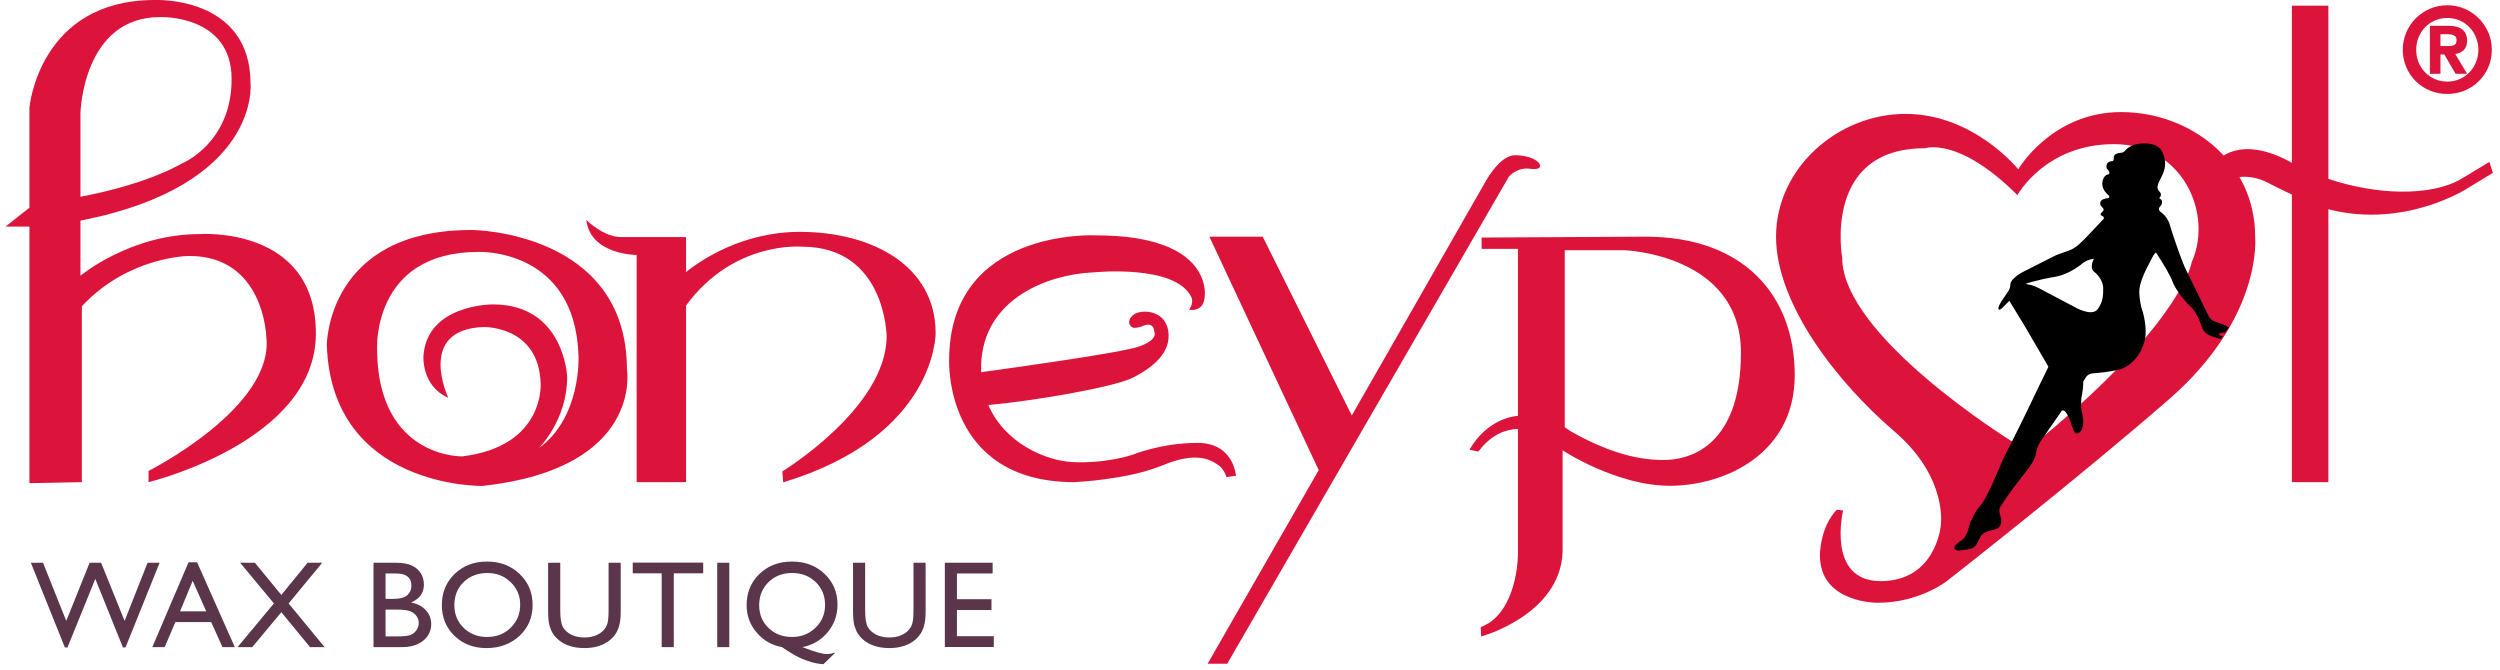 <?xml version="1.0" encoding="UTF-8" standalone="no"?>
<!DOCTYPE svg PUBLIC "-//W3C//DTD SVG 1.1//EN" "http://www.w3.org/Graphics/SVG/1.1/DTD/svg11.dtd">
<svg width="100%" height="100%" viewBox="0 0 261 70" version="1.1" xmlns="http://www.w3.org/2000/svg" xmlns:xlink="http://www.w3.org/1999/xlink" xml:space="preserve" xmlns:serif="http://www.serif.com/" style="fill-rule:evenodd;clip-rule:evenodd;stroke-linejoin:round;stroke-miterlimit:2;">
    <g transform="matrix(1,0,0,1,-84,-68)">
        <g id="honeypot" transform="matrix(1,0,0,1,4.655,-20.444)">
            <path d="M166.58,156.556L165.312,157.786C164.916,157.765 164.503,157.694 164.07,157.57C163.642,157.452 163.204,157.29 162.758,157.079C162.318,156.869 161.728,156.511 160.987,156.003C159.914,155.809 159.03,155.299 158.334,154.475C157.638,153.653 157.292,152.701 157.292,151.626C157.292,150.309 157.74,149.221 158.635,148.359C159.529,147.498 160.663,147.068 162.032,147.068C163.396,147.068 164.528,147.495 165.426,148.355C166.329,149.207 166.781,150.28 166.781,151.575C166.781,152.663 166.438,153.62 165.76,154.445C165.078,155.267 164.2,155.788 163.117,156.003L163.453,156.125C164.49,156.528 165.239,156.728 165.697,156.728C165.948,156.728 166.242,156.671 166.58,156.556ZM130.189,147.069C131.551,147.069 132.684,147.499 133.588,148.359C134.496,149.222 134.951,150.303 134.951,151.602C134.951,152.9 134.492,153.978 133.576,154.831C132.664,155.68 131.511,156.104 130.121,156.104C128.792,156.104 127.685,155.68 126.797,154.831C125.917,153.978 125.474,152.91 125.474,151.627C125.474,150.31 125.918,149.222 126.811,148.359C127.703,147.499 128.829,147.069 130.189,147.069ZM142.881,147.192L144.148,147.192L144.148,152.192C144.148,152.872 144.099,153.379 143.998,153.726C143.901,154.07 143.779,154.359 143.633,154.589C143.489,154.817 143.312,155.022 143.102,155.203C142.404,155.801 141.492,156.103 140.365,156.103C139.217,156.103 138.298,155.805 137.607,155.207C137.393,155.022 137.215,154.817 137.068,154.589C136.926,154.359 136.805,154.079 136.707,153.745C136.616,153.412 136.569,152.891 136.569,152.182L136.569,147.192L137.837,147.192L137.837,152.192C137.837,153.023 137.931,153.595 138.121,153.92C138.309,154.246 138.598,154.505 138.986,154.701C139.371,154.896 139.828,154.995 140.352,154.995C141.101,154.995 141.709,154.797 142.181,154.408C142.43,154.197 142.61,153.947 142.717,153.664C142.828,153.378 142.881,152.888 142.881,152.192L142.881,147.192ZM174.714,147.192L175.981,147.192L175.981,152.192C175.981,152.872 175.928,153.379 175.829,153.726C175.733,154.07 175.61,154.359 175.464,154.589C175.321,154.817 175.145,155.022 174.935,155.203C174.235,155.801 173.322,156.103 172.199,156.103C171.049,156.103 170.129,155.805 169.436,155.207C169.225,155.022 169.048,154.817 168.899,154.589C168.758,154.359 168.638,154.079 168.54,153.745C168.448,153.412 168.402,152.891 168.402,152.182L168.402,147.192L169.668,147.192L169.668,152.192C169.668,153.023 169.764,153.595 169.953,153.92C170.142,154.246 170.43,154.505 170.817,154.701C171.203,154.896 171.661,154.995 172.184,154.995C172.934,154.995 173.542,154.797 174.012,154.408C174.26,154.197 174.441,153.947 174.548,153.664C174.657,153.378 174.712,152.888 174.714,152.192L174.714,147.192ZM94.754,147.192L96.011,147.192L92.447,156.039L92.178,156.039L89.296,148.877L86.389,156.039L86.117,156.039L82.566,147.192L83.835,147.192L86.262,153.267L88.702,147.192L89.9,147.192L92.353,153.267L94.754,147.192ZM145.403,147.181L152.76,147.181L152.76,148.303L149.689,148.303L149.689,156.003L148.424,156.003L148.424,148.303L145.403,148.303L145.403,147.181ZM99.031,147.142L99.919,147.142L103.859,156.003L102.568,156.003L101.394,153.391L97.65,153.391L96.54,156.003L95.246,156.003L99.031,147.142ZM111.463,147.192L112.989,147.192L109.479,151.444L113.236,156.003L111.711,156.003L108.717,152.358L105.682,156.003L104.145,156.003L107.941,151.444L104.414,147.192L105.953,147.192L108.717,150.554L111.463,147.192ZM121.32,156.003L118.338,156.003L118.338,147.192L120.645,147.192C121.371,147.192 121.939,147.293 122.346,147.489C122.753,147.684 123.066,147.953 123.279,148.295C123.494,148.636 123.601,149.031 123.601,149.482C123.601,150.348 123.153,150.968 122.258,151.344C122.9,151.466 123.413,151.73 123.791,152.136C124.174,152.545 124.364,153.031 124.364,153.599C124.364,154.052 124.247,154.45 124.016,154.804C123.787,155.155 123.447,155.446 122.997,155.667C122.549,155.891 121.992,156.003 121.32,156.003ZM155.484,147.192L154.224,147.192L154.224,156.003L155.484,156.003L155.484,147.192ZM177.986,147.192L182.978,147.192L182.978,148.315L179.249,148.315L179.249,151.003L182.854,151.003L182.854,152.13L179.249,152.13L179.249,154.866L183.099,154.866L183.099,155.991L177.986,155.991L177.986,147.192ZM130.241,148.267C129.233,148.267 128.402,148.58 127.75,149.213C127.103,149.842 126.779,150.647 126.779,151.627C126.779,152.577 127.105,153.366 127.757,153.997C128.407,154.626 129.224,154.944 130.203,154.944C131.187,154.944 132.007,154.622 132.66,153.978C133.322,153.333 133.652,152.533 133.652,151.575C133.652,150.643 133.322,149.859 132.66,149.224C132.007,148.586 131.199,148.267 130.241,148.267ZM162.032,148.267C161.042,148.267 160.224,148.585 159.574,149.223C158.928,149.863 158.603,150.666 158.603,151.639C158.603,152.584 158.93,153.373 159.581,154.005C160.232,154.629 161.051,154.943 162.032,154.943C163.005,154.943 163.821,154.621 164.485,153.977C165.148,153.332 165.482,152.542 165.482,151.601C165.482,150.638 165.156,149.842 164.506,149.212C163.853,148.579 163.031,148.267 162.032,148.267ZM120.776,152.087L119.597,152.087L119.597,154.882L120.84,154.882C121.53,154.882 121.997,154.826 122.239,154.721C122.486,154.613 122.685,154.445 122.833,154.218C122.983,153.992 123.06,153.747 123.06,153.485C123.06,153.217 122.981,152.971 122.821,152.747C122.665,152.525 122.44,152.359 122.151,152.25C121.861,152.143 121.403,152.087 120.776,152.087ZM100.879,152.268L99.459,149.082L98.142,152.268L100.879,152.268ZM120.682,148.315L119.597,148.315L119.597,150.965L120.437,150.965C121.109,150.965 121.586,150.835 121.869,150.577C122.155,150.324 122.296,149.99 122.296,149.582C122.296,148.74 121.757,148.315 120.682,148.315Z" style="fill:rgb(91,54,74);fill-rule:nonzero;"/>
            <g>
                <g transform="matrix(1,0,0,1,331.598,93.605)">
                    <path d="M0,0.037C0,-0.414 0.08,-0.839 0.238,-1.242C0.406,-1.65 0.632,-2.004 0.914,-2.304C1.205,-2.607 1.549,-2.842 1.942,-3.019C2.344,-3.195 2.78,-3.284 3.247,-3.284C3.713,-3.284 4.144,-3.195 4.533,-3.019C4.937,-2.842 5.28,-2.607 5.564,-2.304C5.857,-2.004 6.081,-1.65 6.238,-1.242C6.406,-0.839 6.49,-0.414 6.49,0.037C6.49,0.489 6.406,0.92 6.238,1.328C6.081,1.727 5.857,2.079 5.564,2.379C5.28,2.68 4.937,2.917 4.533,3.093C4.144,3.269 3.713,3.357 3.247,3.357C2.78,3.357 2.344,3.269 1.942,3.093C1.549,2.917 1.205,2.68 0.914,2.379C0.632,2.079 0.406,1.727 0.238,1.328C0.08,0.92 0,0.489 0,0.037M-1.404,0.037C-1.404,0.681 -1.279,1.286 -1.038,1.853C-0.797,2.413 -0.469,2.901 -0.049,3.319C0.374,3.736 0.87,4.063 1.426,4.297C1.998,4.529 2.601,4.648 3.247,4.648C3.889,4.648 4.49,4.529 5.051,4.297C5.617,4.063 6.109,3.736 6.528,3.319C6.953,2.901 7.286,2.413 7.531,1.853C7.774,1.286 7.892,0.681 7.892,0.037C7.892,-0.606 7.774,-1.207 7.531,-1.766C7.286,-2.334 6.953,-2.827 6.528,-3.244C6.109,-3.671 5.617,-4.006 5.051,-4.246C4.49,-4.491 3.889,-4.611 3.247,-4.611C2.601,-4.611 1.998,-4.491 1.426,-4.246C0.87,-4.006 0.374,-3.671 -0.049,-3.244C-0.469,-2.827 -0.797,-2.334 -1.038,-1.766C-1.279,-1.207 -1.404,-0.606 -1.404,0.037M2.531,-0.353L2.531,-1.592L3.256,-1.592C3.36,-1.592 3.465,-1.584 3.572,-1.566C3.687,-1.558 3.793,-1.533 3.885,-1.49C3.985,-1.449 4.062,-1.388 4.123,-1.304C4.183,-1.23 4.211,-1.12 4.211,-0.976C4.211,-0.712 4.132,-0.539 3.971,-0.462C3.813,-0.391 3.614,-0.353 3.37,-0.353L2.531,-0.353ZM1.426,-2.466L1.426,2.542L2.531,2.542L2.531,0.526L2.933,0.526L4.11,2.542L5.312,2.542L4.073,0.476C4.423,0.434 4.717,0.299 4.952,0.077C5.19,-0.161 5.312,-0.491 5.312,-0.914C5.312,-1.415 5.155,-1.799 4.835,-2.066C4.52,-2.334 4.034,-2.466 3.385,-2.466L1.426,-2.466Z" style="fill:rgb(220,20,60);fill-rule:nonzero;"/>
                </g>
                <g>
                    <g transform="matrix(1,0,0,1,140.559,138.799)">
                        <path d="M0,-27.397C0,-27.397 1.751,-25.602 3.66,-25.602L10.41,-25.602L10.41,-21.958C11.974,-23.204 16.305,-26.148 22.28,-26.148C29.849,-26.148 36.465,-22.601 36.465,-15.576C36.465,-15.576 36.58,-4.843 20.551,0L20.461,-1.139C20.461,-1.139 31.35,-7.776 31.35,-15.256C31.35,-15.256 31.259,-24.601 22.506,-24.601C22.506,-24.601 15.383,-25.26 10.41,-18.459L10.41,-0.019L5.252,-0.019L5.252,-23.736C5.252,-23.736 0.41,-23.736 0,-27.397" style="fill:rgb(220,20,60);fill-rule:nonzero;"/>
                    </g>
                    <g transform="matrix(1,0,0,1,208.377,112.863)">
                        <path d="M0,25.25L-0.999,25.39C-1.139,24.752 -1.682,24.249 -1.682,24.249C-2.549,23.615 -4.004,22.64 -7.662,24.162C-11.323,25.684 -16.871,25.917 -16.871,25.917C-30.466,25.917 -29.943,13.203 -29.943,13.203C-29.943,-0.667 -14.597,0.153 -14.597,0.153C-2.549,0.153 -2.956,6.268 -3.41,7.226C-3.867,8.179 -4.887,7.906 -4.887,7.906C-4.342,7.132 -4.662,6.586 -4.662,6.586C-6.366,3.129 -14.87,4.018 -14.87,4.018C-19.484,4.201 -26.373,6.679 -26.603,13.658C-26.611,13.923 -26.609,14.182 -26.599,14.437C-23.2,13.971 -11.812,12.386 -10.073,11.746C-8.024,10.996 -8.527,10.224 -8.527,10.224C-8.527,10.224 -8.505,8.997 -9.893,9.682C-9.893,9.682 -10.324,9.814 -10.618,9.814C-10.914,9.814 -11.527,9.271 -10.822,8.543C-10.117,7.814 -7.436,7.839 -7.07,10.089C-6.708,12.339 -8.593,13.886 -10.687,14.975C-12.696,16.024 -21.398,17.471 -25.85,17.866C-24.124,21.87 -19.837,23.681 -17.074,23.82C-13.481,24.002 -10.775,23.048 -10.775,23.048C-10.775,23.048 -7.799,21.818 -4.004,21.818C-0.207,21.818 0,25.25 0,25.25" style="fill:rgb(220,20,60);fill-rule:nonzero;"/>
                    </g>
                    <g transform="matrix(1,0,0,1,87.744,109.626)">
                        <path d="M0,7.606L0,1.852C18.827,-1.833 17.758,-12.433 17.758,-12.433C17.758,-21.657 7.748,-21.181 7.748,-21.181C-4.327,-21.181 -5.326,-9.959 -5.326,-9.959L-5.326,0.498L-7.821,2.474L-5.326,2.474L-5.326,29.263L0.144,29.154L0.144,10.795C5.04,5.54 11.362,5.54 11.362,5.54C19.162,5.54 19.396,13.932 19.396,13.932C20.325,21.322 7.107,27.984 7.107,27.984L7.107,29.154C7.107,29.154 24.58,24.938 24.58,13.645C24.58,2.35 12.434,3.258 12.434,3.258C5.184,3.258 0,7.606 0,7.606M0,-0.642L0,-9.387C0,-9.387 0.235,-19.399 8.317,-19.399C8.317,-19.399 15.782,-19.684 15.782,-12.931C15.782,-6.18 10.578,-4.115 10.578,-4.115C10.578,-4.115 7.178,-1.997 0,-0.642" style="fill:rgb(220,20,60);fill-rule:nonzero;"/>
                    </g>
                    <g transform="matrix(1,0,0,1,144.798,124.822)">
                        <path d="M0,2.203C0,-12.222 -16.119,-12.366 -16.119,-12.366C-31.334,-12.436 -31.334,-0.358 -31.334,-0.358C-30.832,14.639 -15.073,14.356 -15.073,14.356C1.761,12.499 0,2.203 0,2.203M-9.196,10.407C-9.196,10.407 -6.239,7.497 -6.239,2.973C-6.239,2.973 -6.514,-4.599 -13.991,-4.599C-13.991,-4.599 -20.835,-4.644 -21.244,0.745C-21.244,0.745 -21.493,3.905 -18.651,5.155C-18.651,5.155 -22.02,-1.964 -14.994,-2.237C-14.994,-2.237 -9.196,-2.417 -9.011,3.654C-9.011,3.654 -8.535,10.205 -17.198,11.27C-17.198,11.27 -25.952,11.476 -26.088,0.198C-26.088,0.198 -26.703,-10.078 -15.493,-10.078C-15.493,-10.078 -5.421,-10.486 -5.057,0.745C-5.057,0.745 -4.716,7.157 -9.196,10.407" style="fill:rgb(220,20,60);fill-rule:nonzero;"/>
                    </g>
                    <g transform="matrix(1,0,0,1,205.603,149.235)">
                        <path d="M0,-36.084L11.415,-11.71L-0.182,8.501L1.864,8.501L31.261,-42.336C31.261,-42.336 32.125,-43.425 33.624,-43.153C33.624,-43.153 34.535,-43.039 34.535,-43.47C34.535,-43.904 33.581,-44.585 31.896,-44.585C30.215,-44.585 28.647,-41.516 28.647,-41.516L14.87,-17.417L5.567,-36.084L0,-36.084Z" style="fill:rgb(220,20,60);fill-rule:nonzero;"/>
                    </g>
                    <g transform="matrix(1,0,0,1,310.79,122.561)">
                        <path d="M0,-17.307C0,-17.307 2.323,-20.213 7.828,-17.121L7.828,-33.526L11.638,-33.526L11.638,-15.444C16.594,-13.77 22.255,-13.569 25.472,-15.419L28.444,-17.212L28.814,-16.072L26.216,-14.492C26.216,-14.492 19.671,-10.192 11.638,-12.273L11.638,16.219L7.828,16.219L7.828,-13.807C6.997,-14.196 6.086,-14.634 5.296,-15.049C3.158,-16.162 1.39,-15.419 1.39,-15.419L0,-17.307Z" style="fill:rgb(220,20,60);fill-rule:nonzero;"/>
                    </g>
                    <g transform="matrix(1,0,0,1,314.783,138.457)">
                        <path d="M0,-25.306C0,-33.1 -6.719,-38.312 -13.989,-38.312C-21.266,-38.312 -24.731,-32.337 -24.731,-32.337C-24.731,-32.337 -29.375,-38.122 -36.492,-38.122C-43.609,-38.122 -50.019,-32.428 -50.019,-25.306C-50.019,-18.179 -43.487,-9.956 -37.699,-5.005C-31.912,-0.052 -32.84,4.991 -32.84,4.991C-32.84,4.991 -33.398,10.656 -39.092,10.656C-44.786,10.656 -43.021,3.291 -43.021,3.291L-43.673,3.197C-45.464,5.056 -45.438,7.962 -45.438,7.962C-45.438,13.006 -39.372,12.915 -39.372,12.915C-35.069,12.915 -32.193,10.656 -32.193,10.656C-32.193,10.656 -18.943,0.319 -9.041,-8.285C0.863,-16.89 0,-25.306 0,-25.306M-6.623,-22.645C-6.623,-22.645 -7.459,-16.952 -20.894,-5.47L-23.896,-2.961L-25.475,-3.985C-25.475,-3.985 -43.114,-14.91 -43.114,-23.113C-43.114,-23.113 -45.199,-34.534 -34.488,-34.534C-34.488,-34.534 -30.984,-35.803 -24.821,-29.642C-24.821,-29.642 -21.917,-34.965 -14.733,-34.965C-7.554,-34.965 -4.366,-27.695 -6.623,-22.645" style="fill:rgb(220,20,60);fill-rule:nonzero;"/>
                    </g>
                    <g transform="matrix(1,0,0,1,266.716,140.434)">
                        <path d="M0,-12.823C0,-21.12 -5.299,-27.283 -15.575,-27.283L-32.691,-27.19L-32.691,-26.009L-28.896,-26.009L-28.896,-8.58C-32.359,-8.219 -33.952,-5.033 -33.952,-5.033L-33.025,-4.846C-31.617,-6.741 -30.025,-7.181 -28.896,-7.204L-28.896,5.752C-28.896,5.752 -28.831,10.984 -31.919,13.051L-32.785,13.505L-32.74,14.46C-32.74,14.46 -24.51,12.233 -24.236,5.66L-24.236,-4.978C-24.236,-4.978 -18.646,-1.274 -13.029,-1.274C-7.414,-1.274 0,-4.523 0,-12.823M-5.617,-15.185C-5.617,-4.886 -11.573,-4.024 -13.391,-3.976C-15.212,-3.929 -18.485,-4.162 -23.418,-6.979L-24.011,-7.389L-24.011,-25.872L-17.849,-25.872C-17.849,-25.872 -5.617,-25.487 -5.617,-15.185" style="fill:rgb(220,20,60);fill-rule:nonzero;"/>
                    </g>
                </g>
            </g>
            <g transform="matrix(1,0,0,1,312.037,126.646)">
                <path d="M0,-4.001C0,-4.001 -0.247,-4.253 -1.164,-4.522C-1.98,-4.757 -2.122,-5.244 -2.122,-5.244L-2.729,-6.467C-2.729,-6.467 -4.057,-9.22 -4.379,-9.834C-4.698,-10.453 -5.051,-11.437 -5.051,-11.437C-5.051,-11.437 -5.896,-13.739 -6.122,-14.603C-6.346,-15.47 -6.868,-15.886 -7.105,-16.064C-7.344,-16.244 -7.379,-16.442 -7.115,-16.727C-6.857,-17.012 -6.987,-17.358 -7.14,-17.416C-7.294,-17.476 -7.235,-17.58 -7.235,-17.58C-7.235,-17.58 -6.902,-17.855 -7.249,-18.208C-7.59,-18.566 -7.484,-18.888 -7.034,-19.741C-6.584,-20.595 -6.572,-21.235 -6.798,-21.961C-7.022,-22.685 -7.413,-23.182 -8.697,-23.229C-9.977,-23.277 -10.615,-22.741 -10.782,-22.528C-10.946,-22.317 -11.15,-22.267 -11.15,-22.267C-11.695,-22.233 -12.03,-22.089 -12.016,-21.711C-12.006,-21.333 -12.196,-21.376 -12.196,-21.376C-12.835,-21.364 -12.92,-20.712 -12.611,-20.439C-12.302,-20.168 -12.574,-19.99 -12.574,-19.99C-12.574,-19.99 -13.012,-20.013 -13.181,-19.314C-13.345,-18.614 -12.883,-18.09 -12.599,-17.855C-12.314,-17.615 -12.619,-17.511 -12.619,-17.511C-12.619,-17.511 -13.108,-17.476 -13.3,-17.284C-13.486,-17.094 -13.498,-16.809 -13.237,-16.586C-12.979,-16.361 -13.119,-16.17 -13.119,-16.17C-13.119,-16.17 -13.606,-15.815 -13.272,-15.686C-12.941,-15.555 -13.071,-15.353 -13.071,-15.353C-13.071,-15.353 -14.471,-13.869 -14.888,-13.43C-15.306,-12.993 -15.988,-12.306 -16.56,-12.101C-17.127,-11.897 -18.03,-11.567 -18.03,-11.567L-21.352,-9.885C-22.056,-9.528 -22.81,-8.981 -22.81,-8.494C-22.81,-8.007 -23.153,-7.628 -23.332,-7.346C-23.51,-7.063 -24.03,-6.41 -24.055,-6.042C-24.079,-5.674 -23.69,-6.015 -23.69,-6.015L-22.919,-6.8L-21.186,-3.953L-18.837,0.091C-18.837,0.091 -20.344,3.176 -21.102,4.778C-21.867,6.382 -23.57,9.725 -23.57,9.725C-23.57,9.725 -25.254,13.829 -25.861,14.479C-26.461,15.133 -27.067,16.356 -27.172,16.925C-27.283,17.493 -27.592,17.968 -27.818,18.124C-28.042,18.277 -28.527,18.69 -28.527,18.69C-28.919,19.212 -28.278,19.276 -28.278,19.276C-28.278,19.276 -27.474,19.237 -26.89,19.062C-26.308,18.884 -26.191,18.277 -25.953,17.861C-25.716,17.448 -25.191,17.27 -25.191,17.27C-25.191,17.27 -24.258,17.055 -24.113,16.95C-23.97,16.842 -23.57,16.452 -23.852,15.664C-24.137,14.882 -23.759,14.565 -23.759,14.565C-23.759,14.565 -22.823,13.093 -21.65,11.633C-20.475,10.172 -20.203,9.641 -20.131,9.096C-20.059,8.547 -19.683,7.918 -19.683,7.918L-18.41,6.08L-17.436,4.672C-16.987,4.47 -16.643,5.538 -16.381,6.271C-16.121,7.006 -15.953,7.329 -15.48,6.819C-15.008,6.31 -15.255,5.122 -15.362,4.767C-15.468,4.411 -15.408,3.428 -15.408,3.428C-15.408,3.428 -15.196,2.358 -15.207,1.954C-15.221,1.552 -15.207,1.67 -14.947,1.218C-14.689,0.771 -14.164,0.771 -14.164,0.771C-14.164,0.771 -11.718,0.616 -10.843,0.149C-9.964,-0.315 -9.157,-1.258 -8.805,-2.575C-8.446,-3.891 -9.004,-5.708 -9.004,-5.708C-9.004,-5.708 -9.265,-6.257 -9.348,-7.546C-9.431,-8.837 -8.409,-10.463 -8.09,-11.14C-7.768,-11.815 -7.602,-11.84 -7.602,-11.84L-6.902,-10.727C-6.902,-10.727 -6.122,-9.483 -5.849,-8.732C-5.576,-7.984 -4.541,-6.669 -4.045,-6.243C-3.546,-5.815 -3.074,-4.875 -2.847,-4.12C-2.624,-3.36 -1.873,-3.122 -1.873,-3.122L-0.878,-2.8L-0.616,-3.122C-0.616,-3.122 -1.01,-3.112 -1.01,-3.313C-1.01,-3.514 -0.404,-3.467 -0.404,-3.467L0,-4.001ZM-13.119,-8.104C-13.13,-7.559 -13.06,-6.761 -13.699,-5.92C-14.339,-5.08 -16.167,-6.183 -16.167,-6.183L-19.335,-7.854C-19.335,-7.854 -20.363,-8.459 -20.923,-8.494L-21.221,-8.578C-21.221,-8.578 -19.884,-9.02 -18.209,-9.291C-16.535,-9.562 -15.232,-10.75 -15.232,-10.75C-15.232,-10.75 -14.708,-11.14 -14.09,-11.174C-14.09,-11.174 -14.612,-10.251 -14.044,-9.813C-13.476,-9.374 -13.108,-8.648 -13.119,-8.104" style="fill-rule:nonzero;"/>
            </g>
        </g>
    </g>
</svg>
